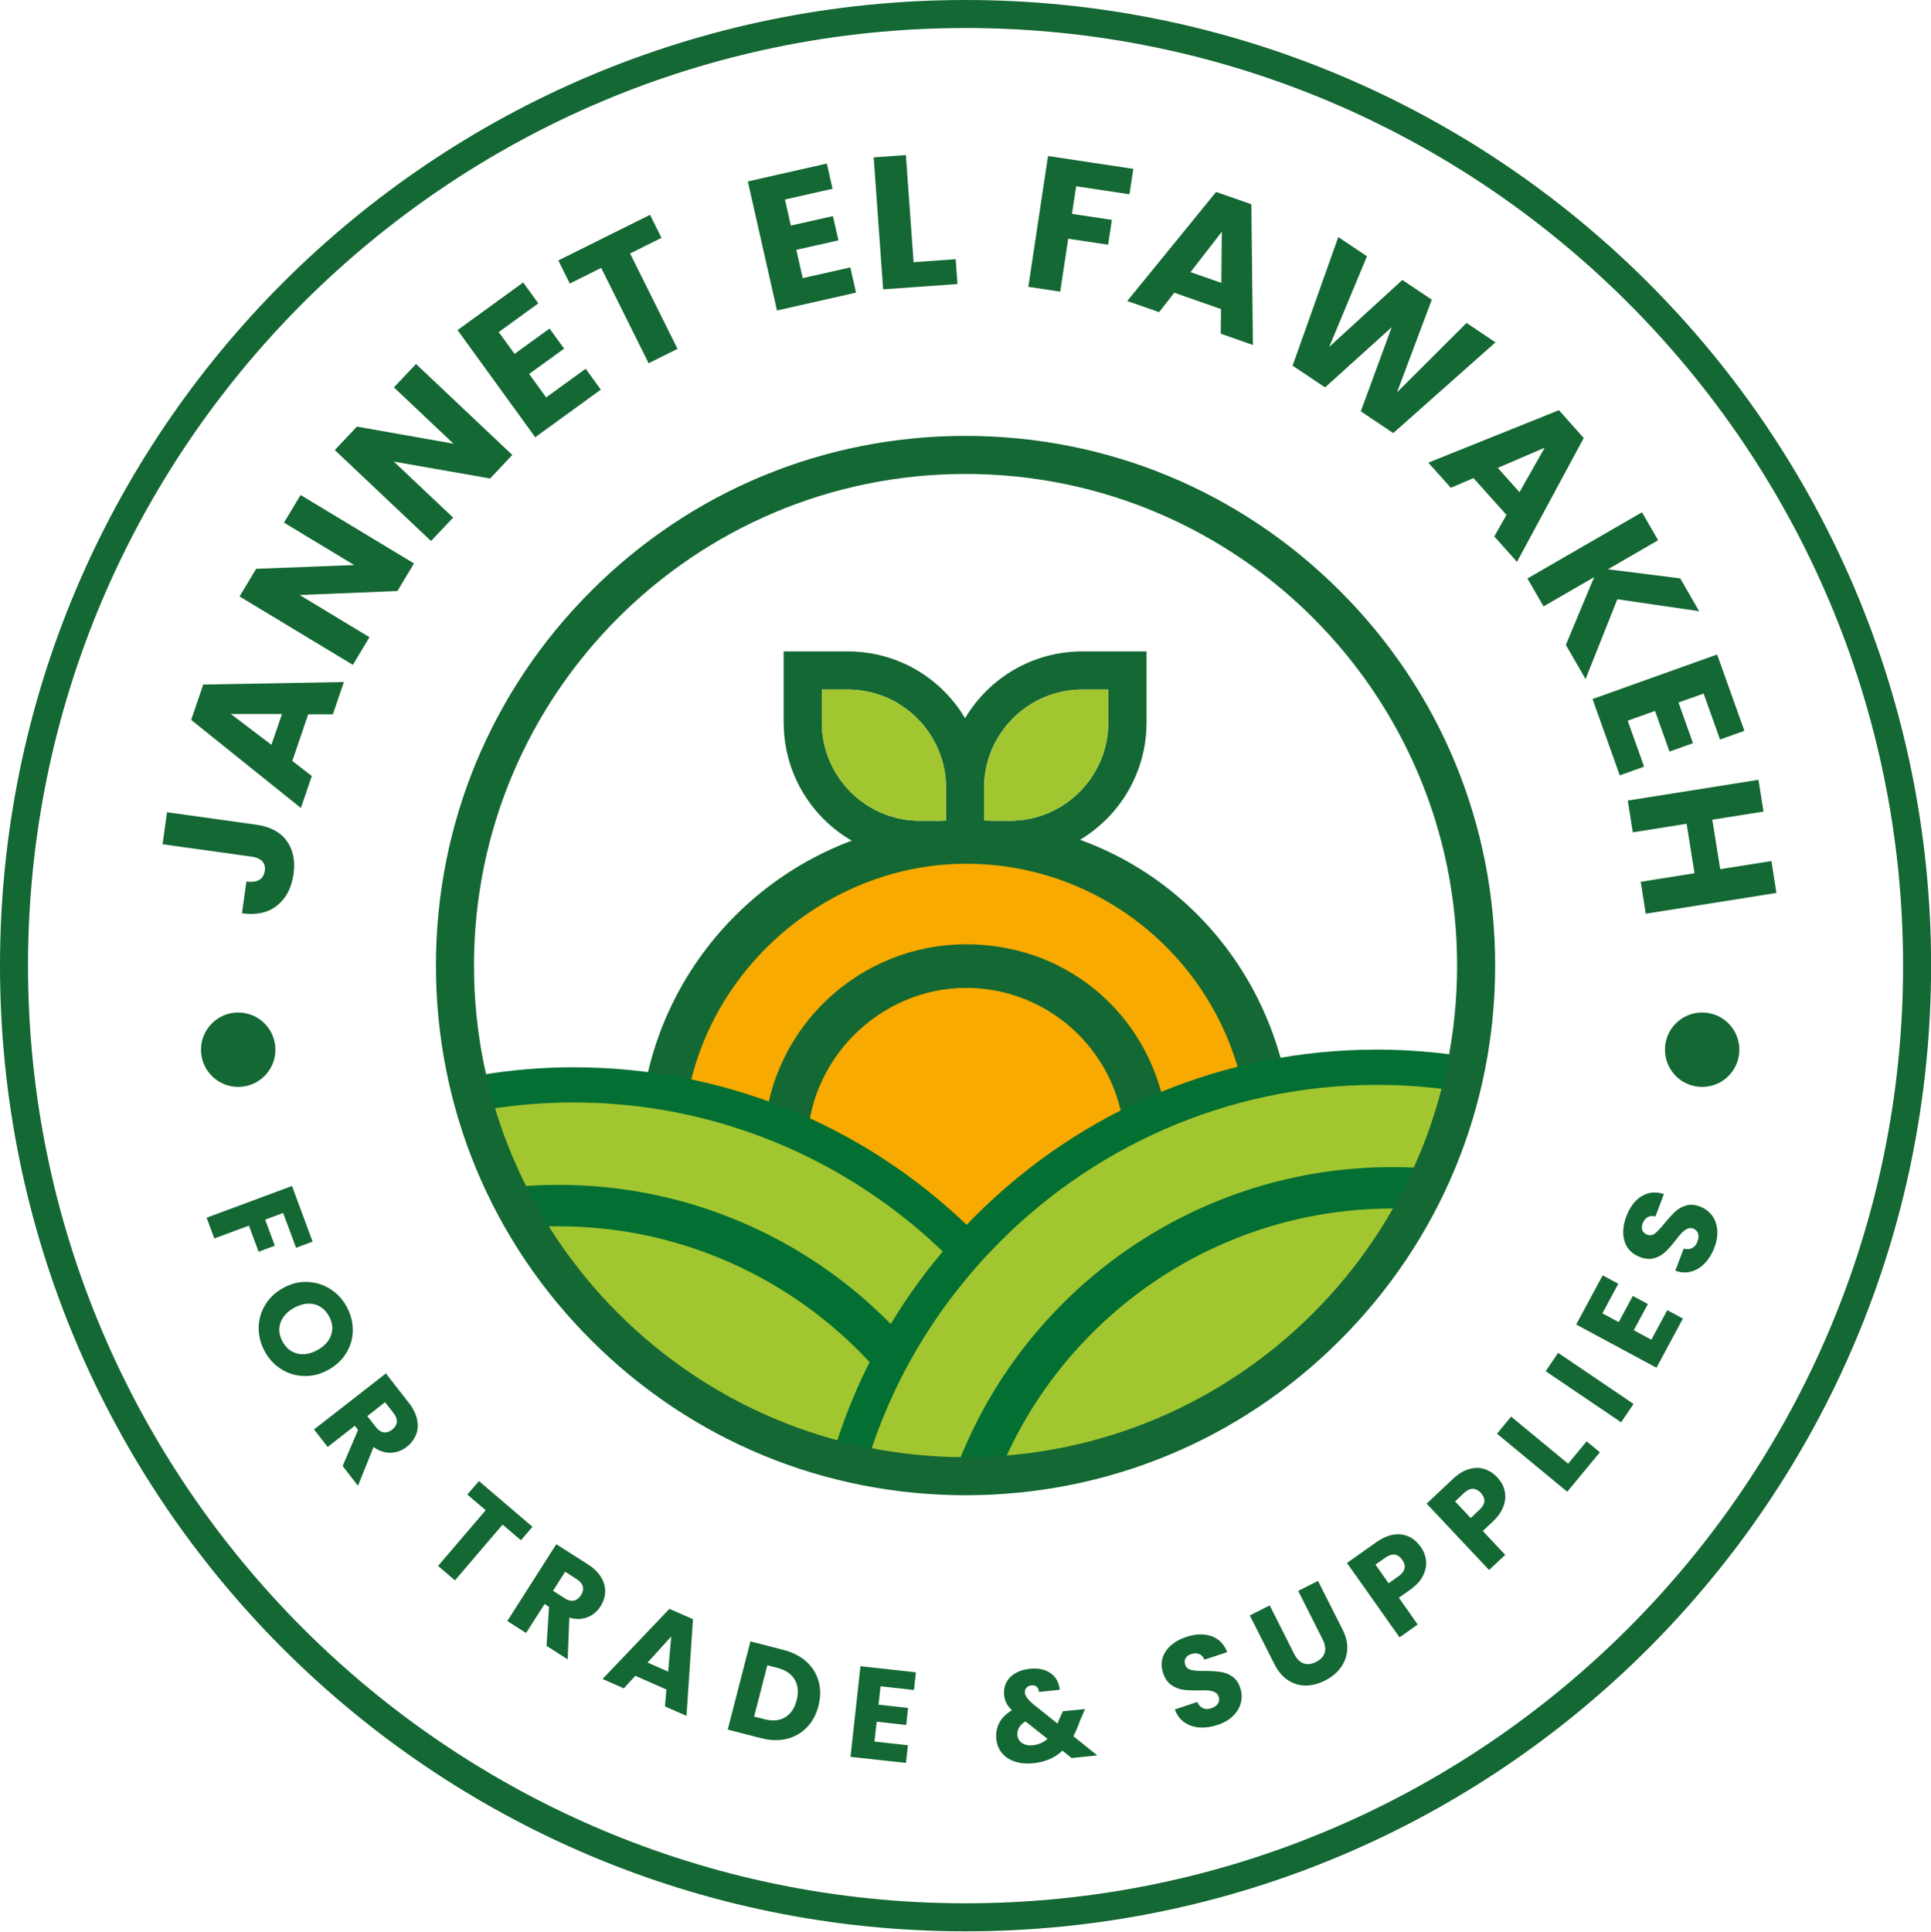 <?xml version="1.0" encoding="UTF-8"?>
<svg xmlns="http://www.w3.org/2000/svg" version="1.1" viewBox="0 0 199.91 200">
  <defs>
    <style>
      .cls-1 {
        fill: #146833;
      }

      .cls-2 {
        fill: #036f32;
      }

      .cls-3 {
        fill: #f8aa00;
      }

      .cls-4 {
        fill: #a2c630;
      }
    </style>
  </defs>
  <!-- Generator: Adobe Illustrator 28.6.0, SVG Export Plug-In . SVG Version: 1.2.0 Build 709)  -->
  <g>
    <g id="Layer_1">
      <g>
        <circle class="cls-3" cx="99.96" cy="118.77" r="32.16"/>
        <path class="cls-4" d="M152.15,110.6c-4.15,20.42-19.97,36.59-40.2,41.24-3.85.89-7.87,1.36-11.99,1.36-4.63,0-9.12-.59-13.41-1.7,2.24-8.43,6.37-16.08,11.92-22.47,10.36-11.94,25.64-19.49,42.68-19.49,3.76,0,7.43.36,10.98,1.07Z"/>
        <path class="cls-4" d="M111.95,151.85c-3.85.89-7.87,1.36-11.99,1.36-4.63,0-9.12-.59-13.41-1.7-18.87-4.89-33.68-19.87-38.32-38.85,3.14-.55,6.36-.83,9.66-.83,15.93,0,30.32,6.59,40.59,17.2,6.16,6.35,10.83,14.14,13.47,22.82Z"/>
        <path class="cls-1" d="M99.96,2.9c53.52,0,97.06,43.54,97.06,97.06s-43.54,97.06-97.06,97.06S2.9,153.47,2.9,99.96,46.44,2.9,99.96,2.9M99.96,0C44.75,0,0,44.75,0,99.96s44.75,99.96,99.96,99.96,99.96-44.75,99.96-99.96S155.16,0,99.96,0h0Z"/>
        <g>
          <path class="cls-1" d="M17.3,84.08l9.24,1.29c1.43.2,2.48.76,3.14,1.67.66.91.9,2.05.71,3.42-.2,1.43-.76,2.52-1.7,3.27-.93.75-2.15,1.02-3.64.81l.46-3.29c.57.08,1.01.02,1.33-.17.32-.19.51-.51.57-.94.06-.4-.03-.73-.26-.98-.23-.25-.59-.42-1.08-.48l-9.24-1.29.46-3.31Z"/>
          <path class="cls-1" d="M31.91,73.93l-1.65,4.84,2.02,1.56-1.13,3.31-11.36-9.12,1.25-3.66,14.56-.26-1.14,3.34h-2.55ZM29.19,73.91h-5.29s4.2,3.19,4.2,3.19l1.09-3.19Z"/>
          <path class="cls-1" d="M42.86,58.32l-1.72,2.86-10.12.41,7.23,4.37-1.72,2.86-11.73-7.08,1.72-2.86,10.15-.39-7.27-4.39,1.72-2.86,11.73,7.08Z"/>
          <path class="cls-1" d="M53.03,47.1l-2.29,2.43-9.97-1.75,6.14,5.8-2.29,2.42-9.96-9.41,2.29-2.43,10,1.77-6.17-5.83,2.29-2.42,9.96,9.41Z"/>
          <path class="cls-1" d="M51.64,34.39l1.63,2.24,3.62-2.62,1.51,2.08-3.62,2.62,1.76,2.43,4.09-2.97,1.57,2.16-6.79,4.93-8.04-11.09,6.79-4.93,1.57,2.16-4.09,2.97Z"/>
          <path class="cls-1" d="M67.29,22.23l1.19,2.39-3.25,1.62,4.91,9.87-2.99,1.49-4.91-9.87-3.25,1.62-1.19-2.39,9.49-4.72Z"/>
          <path class="cls-1" d="M81.26,20.65l.61,2.7,4.36-.98.57,2.51-4.36.98.66,2.93,4.93-1.11.59,2.61-8.18,1.85-3.02-13.36,8.18-1.85.59,2.61-4.93,1.11Z"/>
          <path class="cls-1" d="M94.58,27.14l4.36-.31.18,2.57-7.69.55-.98-13.66,3.33-.24.8,11.09Z"/>
          <path class="cls-1" d="M117.33,17.47l-.4,2.64-5.52-.83-.43,2.86,4.13.62-.39,2.57-4.13-.62-.83,5.48-3.3-.5,2.04-13.54,8.82,1.33Z"/>
          <path class="cls-1" d="M126.4,31.99l-4.83-1.69-1.57,2.01-3.3-1.15,9.2-11.29,3.65,1.27.16,14.57-3.33-1.17.03-2.55ZM126.44,29.28l.05-5.29-3.24,4.18,3.19,1.11Z"/>
          <path class="cls-1" d="M154.83,35.43l-10.59,9.4-3.36-2.25,3.2-8.71-6.9,6.23-3.36-2.25,4.73-13.31,2.97,1.99-3.91,9.38,7.57-6.93,3.05,2.04-3.6,9.59,7.2-7.18,2.98,2Z"/>
          <path class="cls-1" d="M155.96,53.3l-3.41-3.81-2.35,1-2.33-2.6,13.52-5.43,2.57,2.88-6.91,12.82-2.35-2.63,1.26-2.22ZM157.31,50.95l2.61-4.61-4.86,2.09,2.25,2.52Z"/>
          <path class="cls-1" d="M162.11,66.75l2.93-7.01-5.24,3.03-1.67-2.89,11.86-6.85,1.67,2.89-5.2,3.01,7.49.94,1.96,3.4-8.47-1.24-3.29,8.26-2.04-3.53Z"/>
          <path class="cls-1" d="M176.38,71.79l-2.61.93,1.5,4.21-2.43.87-1.5-4.21-2.83,1.01,1.7,4.76-2.52.9-2.82-7.9,12.9-4.61,2.82,7.9-2.52.9-1.7-4.76Z"/>
          <path class="cls-1" d="M183.91,92.43l-13.53,2.15-.52-3.3,5.57-.89-.82-5.12-5.57.89-.52-3.29,13.53-2.15.52,3.29-5.3.84.82,5.12,5.3-.84.52,3.3Z"/>
        </g>
        <g>
          <path class="cls-1" d="M112.05,67.43c-5.16,0-9.68,2.77-12.14,6.92-2.45-4.15-6.97-6.92-12.14-6.92h-6.64v7.36c0,7.81,6.32,14.13,14.11,14.13h9.34c7.8,0,14.12-6.32,14.12-14.13v-7.36h-6.65ZM97.93,84.96h-2.69c-5.6,0-10.16-4.56-10.16-10.17v-3.41h2.69c5.6,0,10.17,4.56,10.17,10.17v3.41ZM114.74,74.79c0,5.61-4.56,10.17-10.17,10.17h-2.69v-3.41c0-5.6,4.56-10.17,10.17-10.17h2.69v3.41Z"/>
          <path class="cls-4" d="M97.93,81.55v3.41h-2.69c-5.6,0-10.16-4.56-10.16-10.17v-3.41h2.69c5.6,0,10.17,4.56,10.17,10.17Z"/>
          <path class="cls-4" d="M114.74,71.38v3.41c0,5.61-4.56,10.17-10.17,10.17h-2.69v-3.41c0-5.6,4.56-10.17,10.17-10.17h2.69Z"/>
        </g>
        <path class="cls-1" d="M120.82,116.16c-.75.29-1.47.59-2.18.9-.76.33-1.49.67-2.2,1.02-.32-8.78-7.56-15.82-16.42-15.82s-16.44,7.37-16.44,16.44c0,.11,0,.23.01.34-.76-.36-1.51-.71-2.26-1.02-.74-.32-1.48-.61-2.21-.88.8-10.84,9.86-19.39,20.91-19.39s19.55,8.04,20.8,18.41Z"/>
        <path class="cls-1" d="M133.31,112.75c-.76.12-1.5.26-2.22.41-.75.15-1.49.31-2.21.49-2.41-13.75-14.43-24.24-28.86-24.24s-27.14,11.09-29.04,25.42c-.75-.15-1.5-.29-2.23-.41-.76-.12-1.51-.23-2.24-.32,2.25-16.5,16.39-29.21,33.51-29.21s30.48,12.03,33.29,27.86Z"/>
        <g>
          <path class="cls-2" d="M152.12,109.45c-.26,1.19-.58,2.36-.93,3.52-2.85-.44-5.74-.67-8.61-.67-15.57,0-29.82,6.53-39.93,17.14-.86.88-1.68,1.81-2.45,2.75-2.02,2.39-3.83,4.97-5.41,7.69-.79,1.36-1.52,2.74-2.19,4.17-.9,1.93-1.71,3.92-2.39,5.97-.53-.1-1.06-.21-1.6-.33-.65-.14-1.32-.29-1.96-.46.03-.11.06-.22.1-.32.12-.38.25-.76.39-1.14l.3-.84c.22-.59.44-1.17.69-1.76.1-.25.2-.5.31-.75.49-1.16,1.02-2.3,1.59-3.42-8.08-8.69-19.59-14.06-32.21-14.06-.54,0-1.08.01-1.62.03-.14-.23-.28-.46-.42-.71-.06-.1-.12-.21-.18-.31-.08-.13-.15-.26-.22-.4-.51-.9-.98-1.81-1.45-2.73,1.29-.12,2.59-.17,3.89-.17,13.38,0,25.62,5.47,34.4,14.41,0,0,.01,0,.01-.02.05-.1.07-.13.08-.14.21-.34.38-.6.55-.88.2-.32.37-.59.56-.88.09-.14.19-.28.28-.42.12-.18.24-.35.36-.53l.07-.1c1.04-1.53,2.22-3.06,3.47-4.54-9.98-9.6-23.52-15.43-38.22-15.43-2.88,0-5.76.23-8.61.67-.35-1.16-.67-2.33-.93-3.52,3.15-.53,6.35-.79,9.55-.79,15.29,0,29.68,5.79,40.69,16.31.11-.12.21-.23.32-.34.13-.14.27-.28.4-.41l.08-.08c11.13-11.16,25.93-17.31,41.69-17.31,3.2,0,6.4.27,9.55.79Z"/>
          <path class="cls-2" d="M148.03,120.99c-.46.92-.93,1.84-1.45,2.73-.07.14-.14.27-.22.4-.06.1-.12.21-.18.31-.14.24-.28.47-.42.7-.53-.02-1.08-.03-1.62-.03-17.54,0-32.96,10.39-39.95,25.64-.76.07-1.54.11-2.31.14-.62.02-1.25.03-1.87.03h-.15c-.14,0-.29,0-.43-.01,7.2-17.8,24.67-30.09,44.72-30.09,1.3,0,2.59.05,3.89.17Z"/>
        </g>
        <path class="cls-1" d="M99.96,49.06c28.11,0,50.89,22.79,50.89,50.89s-22.79,50.89-50.89,50.89-50.89-22.79-50.89-50.89,22.79-50.89,50.89-50.89M99.96,45.12c-14.65,0-28.42,5.7-38.77,16.06-10.36,10.36-16.06,24.13-16.06,38.77s5.7,28.42,16.06,38.77c10.36,10.36,24.13,16.06,38.77,16.06s28.42-5.7,38.77-16.06c10.36-10.36,16.06-24.13,16.06-38.77s-5.7-28.42-16.06-38.77c-10.36-10.36-24.13-16.06-38.77-16.06h0Z"/>
        <path class="cls-1" d="M28.51,108.66c0,2.13-1.72,3.85-3.85,3.85-2.13,0-3.85-1.72-3.85-3.85,0-2.13,1.72-3.85,3.85-3.85,2.13,0,3.85,1.72,3.85,3.85Z"/>
        <path class="cls-1" d="M180.07,108.66c0,2.13-1.72,3.85-3.85,3.85-2.13,0-3.85-1.72-3.85-3.85,0-2.13,1.72-3.85,3.85-3.85,2.13,0,3.85,1.72,3.85,3.85Z"/>
        <g>
          <path class="cls-1" d="M32.38,128.52l-1.73.64-1.34-3.6-1.86.69,1,2.7-1.68.62-1-2.7-3.58,1.33-.8-2.15,8.84-3.28,2.13,5.76Z"/>
          <path class="cls-1" d="M26.78,137.48c0-.85.22-1.64.66-2.38.44-.74,1.06-1.33,1.87-1.77.81-.45,1.64-.66,2.49-.63.85.03,1.64.26,2.36.71.72.45,1.29,1.06,1.72,1.84s.64,1.59.64,2.43c0,.85-.22,1.63-.66,2.36-.44.73-1.06,1.31-1.87,1.76s-1.64.66-2.49.64-1.64-.25-2.36-.7c-.72-.44-1.29-1.05-1.72-1.83s-.64-1.59-.64-2.43ZM30.79,140.12c.66.15,1.35.03,2.07-.37.73-.4,1.2-.92,1.42-1.56.22-.64.14-1.28-.22-1.94-.37-.67-.88-1.08-1.53-1.24s-1.34-.03-2.08.37c-.73.4-1.2.92-1.42,1.56-.22.64-.14,1.29.23,1.95.36.66.87,1.07,1.53,1.22Z"/>
          <path class="cls-1" d="M35.47,151.76l1.6-3.74-.34-.43-2.81,2.19-1.41-1.81,7.44-5.8,2.37,3.04c.46.59.74,1.17.86,1.74.12.57.08,1.1-.12,1.58s-.51.9-.95,1.24c-.49.39-1.05.59-1.65.61s-1.2-.17-1.79-.59l-1.61,4.01-1.59-2.05ZM38.02,146.59l.88,1.12c.26.33.53.52.83.56.29.04.59-.06.88-.29.28-.22.44-.48.47-.77.03-.29-.08-.6-.34-.94l-.88-1.12-1.84,1.44Z"/>
          <path class="cls-1" d="M55.13,158.04l-1.2,1.4-1.9-1.62-4.93,5.77-1.75-1.49,4.93-5.77-1.9-1.62,1.2-1.4,5.55,4.74Z"/>
          <path class="cls-1" d="M56.58,170.4l.26-4.06-.46-.3-1.92,3-1.94-1.24,5.07-7.95,3.25,2.07c.63.4,1.09.85,1.39,1.35.3.5.44,1.01.42,1.53-.02.52-.19,1.02-.48,1.48-.34.53-.79.91-1.35,1.13-.56.22-1.19.24-1.88.04l-.17,4.32-2.19-1.4ZM57.25,164.67l1.2.77c.35.23.68.31.96.25.29-.06.53-.25.74-.57.19-.3.26-.6.19-.88-.07-.29-.28-.54-.63-.77l-1.2-.77-1.26,1.97Z"/>
          <path class="cls-1" d="M68.99,174.89l-3.22-1.42-1.19,1.3-2.2-.97,6.92-7.26,2.44,1.07-.67,10.01-2.23-.98.15-1.75ZM69.17,173.03l.32-3.63-2.45,2.7,2.13.94Z"/>
          <path class="cls-1" d="M83.49,172.01c.62.57,1.04,1.25,1.26,2.04.22.79.21,1.64-.02,2.54-.23.89-.63,1.64-1.21,2.23-.57.59-1.27.99-2.09,1.18-.82.2-1.71.17-2.67-.08l-3.42-.88,2.35-9.13,3.42.88c.96.25,1.76.66,2.38,1.22ZM81.26,177.78c.59-.34.99-.93,1.21-1.77.22-.84.15-1.56-.2-2.15s-.94-.99-1.78-1.21l-1.05-.27-1.37,5.31,1.05.27c.84.22,1.56.16,2.14-.18Z"/>
          <path class="cls-1" d="M91.16,174.56l-.21,1.9,3.06.34-.19,1.76-3.06-.34-.23,2.06,3.46.38-.2,1.83-5.74-.63,1.03-9.38,5.74.63-.2,1.83-3.46-.38Z"/>
          <path class="cls-1" d="M110.94,181.98l-.95-.76c-.8.75-1.8,1.18-3,1.3-.72.07-1.36.02-1.92-.17-.56-.18-1-.48-1.34-.88-.33-.4-.53-.89-.59-1.47-.06-.59.05-1.14.31-1.65s.7-.95,1.31-1.31c-.26-.26-.45-.52-.58-.77s-.2-.54-.23-.85c-.04-.45.03-.86.23-1.25.2-.39.5-.71.92-.96.42-.25.93-.41,1.54-.47.62-.06,1.15,0,1.6.18.45.18.8.45,1.05.8.25.35.39.75.42,1.2l-2.15.22c-.02-.24-.09-.42-.24-.54-.14-.12-.32-.16-.53-.14-.21.02-.39.1-.52.24s-.19.31-.17.5c.02.19.1.38.24.57.14.19.35.41.64.65l2.51,2s.03-.1.06-.17.05-.14.08-.22l.41-.89,2.29-.23-.53,1.23c-.19.55-.41,1.08-.68,1.58l2.48,1.99-2.66.27ZM108.45,180l-2.29-1.81c-.61.39-.89.87-.83,1.43.03.34.19.61.48.81.29.2.65.28,1.1.23.6-.06,1.11-.28,1.54-.67Z"/>
          <path class="cls-1" d="M124.18,178.82c-.59-.04-1.11-.22-1.56-.53-.45-.31-.78-.76-.99-1.34l2.32-.77c.14.32.34.54.6.65.25.11.54.11.85,0,.32-.11.55-.27.69-.48.14-.21.16-.45.08-.71-.07-.22-.21-.38-.4-.47s-.42-.15-.67-.18c-.25-.02-.59-.03-1.03-.01-.64.01-1.17-.01-1.59-.07s-.83-.22-1.21-.48c-.38-.26-.66-.67-.85-1.23-.28-.83-.19-1.59.26-2.26s1.16-1.17,2.13-1.49c.99-.33,1.86-.35,2.62-.08.76.27,1.3.82,1.62,1.65l-2.36.78c-.11-.28-.29-.48-.54-.58-.25-.1-.53-.1-.84,0-.26.09-.45.23-.57.42-.12.19-.13.42-.04.69.1.29.31.47.63.54.33.07.81.11,1.45.1.64,0,1.17.04,1.6.1.42.06.82.22,1.19.47.38.25.65.65.83,1.18.17.51.19,1.02.07,1.52-.12.5-.39.96-.8,1.37-.41.41-.95.73-1.63.95-.66.22-1.28.3-1.87.26Z"/>
          <path class="cls-1" d="M131.44,166.16l2.54,5.04c.25.5.57.83.96.98s.82.1,1.3-.14c.48-.24.78-.56.9-.96.12-.4.05-.85-.2-1.36l-2.54-5.04,2.05-1.03,2.54,5.03c.38.75.54,1.47.48,2.15-.06.68-.29,1.29-.7,1.83s-.94.97-1.61,1.31c-.66.33-1.32.5-1.98.51-.66,0-1.27-.18-1.83-.55-.57-.37-1.04-.93-1.42-1.68l-2.54-5.03,2.05-1.03Z"/>
          <path class="cls-1" d="M147.63,161.55c.06.51-.05,1.03-.31,1.56-.26.53-.71,1.01-1.34,1.46l-1.16.82,1.95,2.77-1.88,1.33-5.44-7.7,3.04-2.15c.61-.43,1.21-.69,1.78-.78.57-.09,1.1-.02,1.58.2.48.22.88.58,1.23,1.06.32.45.5.93.56,1.44ZM145.41,162.36c.06-.29-.02-.59-.24-.9-.22-.31-.47-.48-.77-.53-.29-.04-.62.06-.98.31l-1.02.72,1.36,1.93,1.02-.72c.36-.25.57-.53.62-.82Z"/>
          <path class="cls-1" d="M155.76,154.28c.13.5.1,1.03-.09,1.59-.19.56-.56,1.1-1.12,1.63l-1.04.98,2.32,2.47-1.67,1.57-6.46-6.87,2.71-2.55c.55-.52,1.1-.86,1.66-1.02.56-.17,1.09-.17,1.59-.02.5.16.96.45,1.36.88.37.4.63.85.75,1.35ZM153.67,155.39c.02-.3-.11-.58-.36-.86-.26-.27-.54-.41-.83-.42-.3,0-.61.15-.93.45l-.91.86,1.62,1.72.91-.86c.32-.3.49-.6.5-.9Z"/>
          <path class="cls-1" d="M162.34,151.52l1.92-2.32,1.37,1.13-3.38,4.09-7.27-6.01,1.46-1.77,5.91,4.88Z"/>
          <path class="cls-1" d="M161.31,140.04l7.81,5.29-1.29,1.9-7.81-5.29,1.29-1.9Z"/>
          <path class="cls-1" d="M165.9,135.96l1.68.9,1.46-2.71,1.56.84-1.46,2.71,1.82.98,1.65-3.06,1.62.87-2.74,5.09-8.31-4.47,2.74-5.09,1.62.87-1.65,3.06Z"/>
          <path class="cls-1" d="M176.5,130.75c-.4.43-.87.72-1.39.87-.53.15-1.08.13-1.67-.08l.87-2.29c.34.09.63.07.88-.06.24-.13.43-.35.54-.66.12-.32.14-.6.07-.84-.08-.24-.25-.41-.5-.51-.22-.08-.43-.08-.62.02-.2.09-.38.23-.56.41-.17.18-.39.44-.66.79-.39.5-.74.9-1.06,1.2-.31.29-.69.51-1.13.64-.44.13-.94.09-1.49-.12-.82-.31-1.35-.85-1.59-1.62-.24-.77-.18-1.63.18-2.59.37-.97.9-1.67,1.59-2.09.69-.42,1.46-.49,2.3-.22l-.88,2.33c-.29-.09-.55-.07-.79.06-.24.13-.41.35-.53.65-.1.26-.11.5-.03.71.08.21.25.37.51.46.28.11.56.06.82-.15.26-.21.59-.56.99-1.06.41-.5.77-.89,1.08-1.18.31-.29.68-.5,1.12-.63s.91-.1,1.44.1c.5.19.91.49,1.23.9.31.41.5.91.56,1.48.06.58-.04,1.2-.29,1.86-.24.65-.57,1.18-.97,1.62Z"/>
        </g>
      </g>
    </g>
  </g>
</svg>
